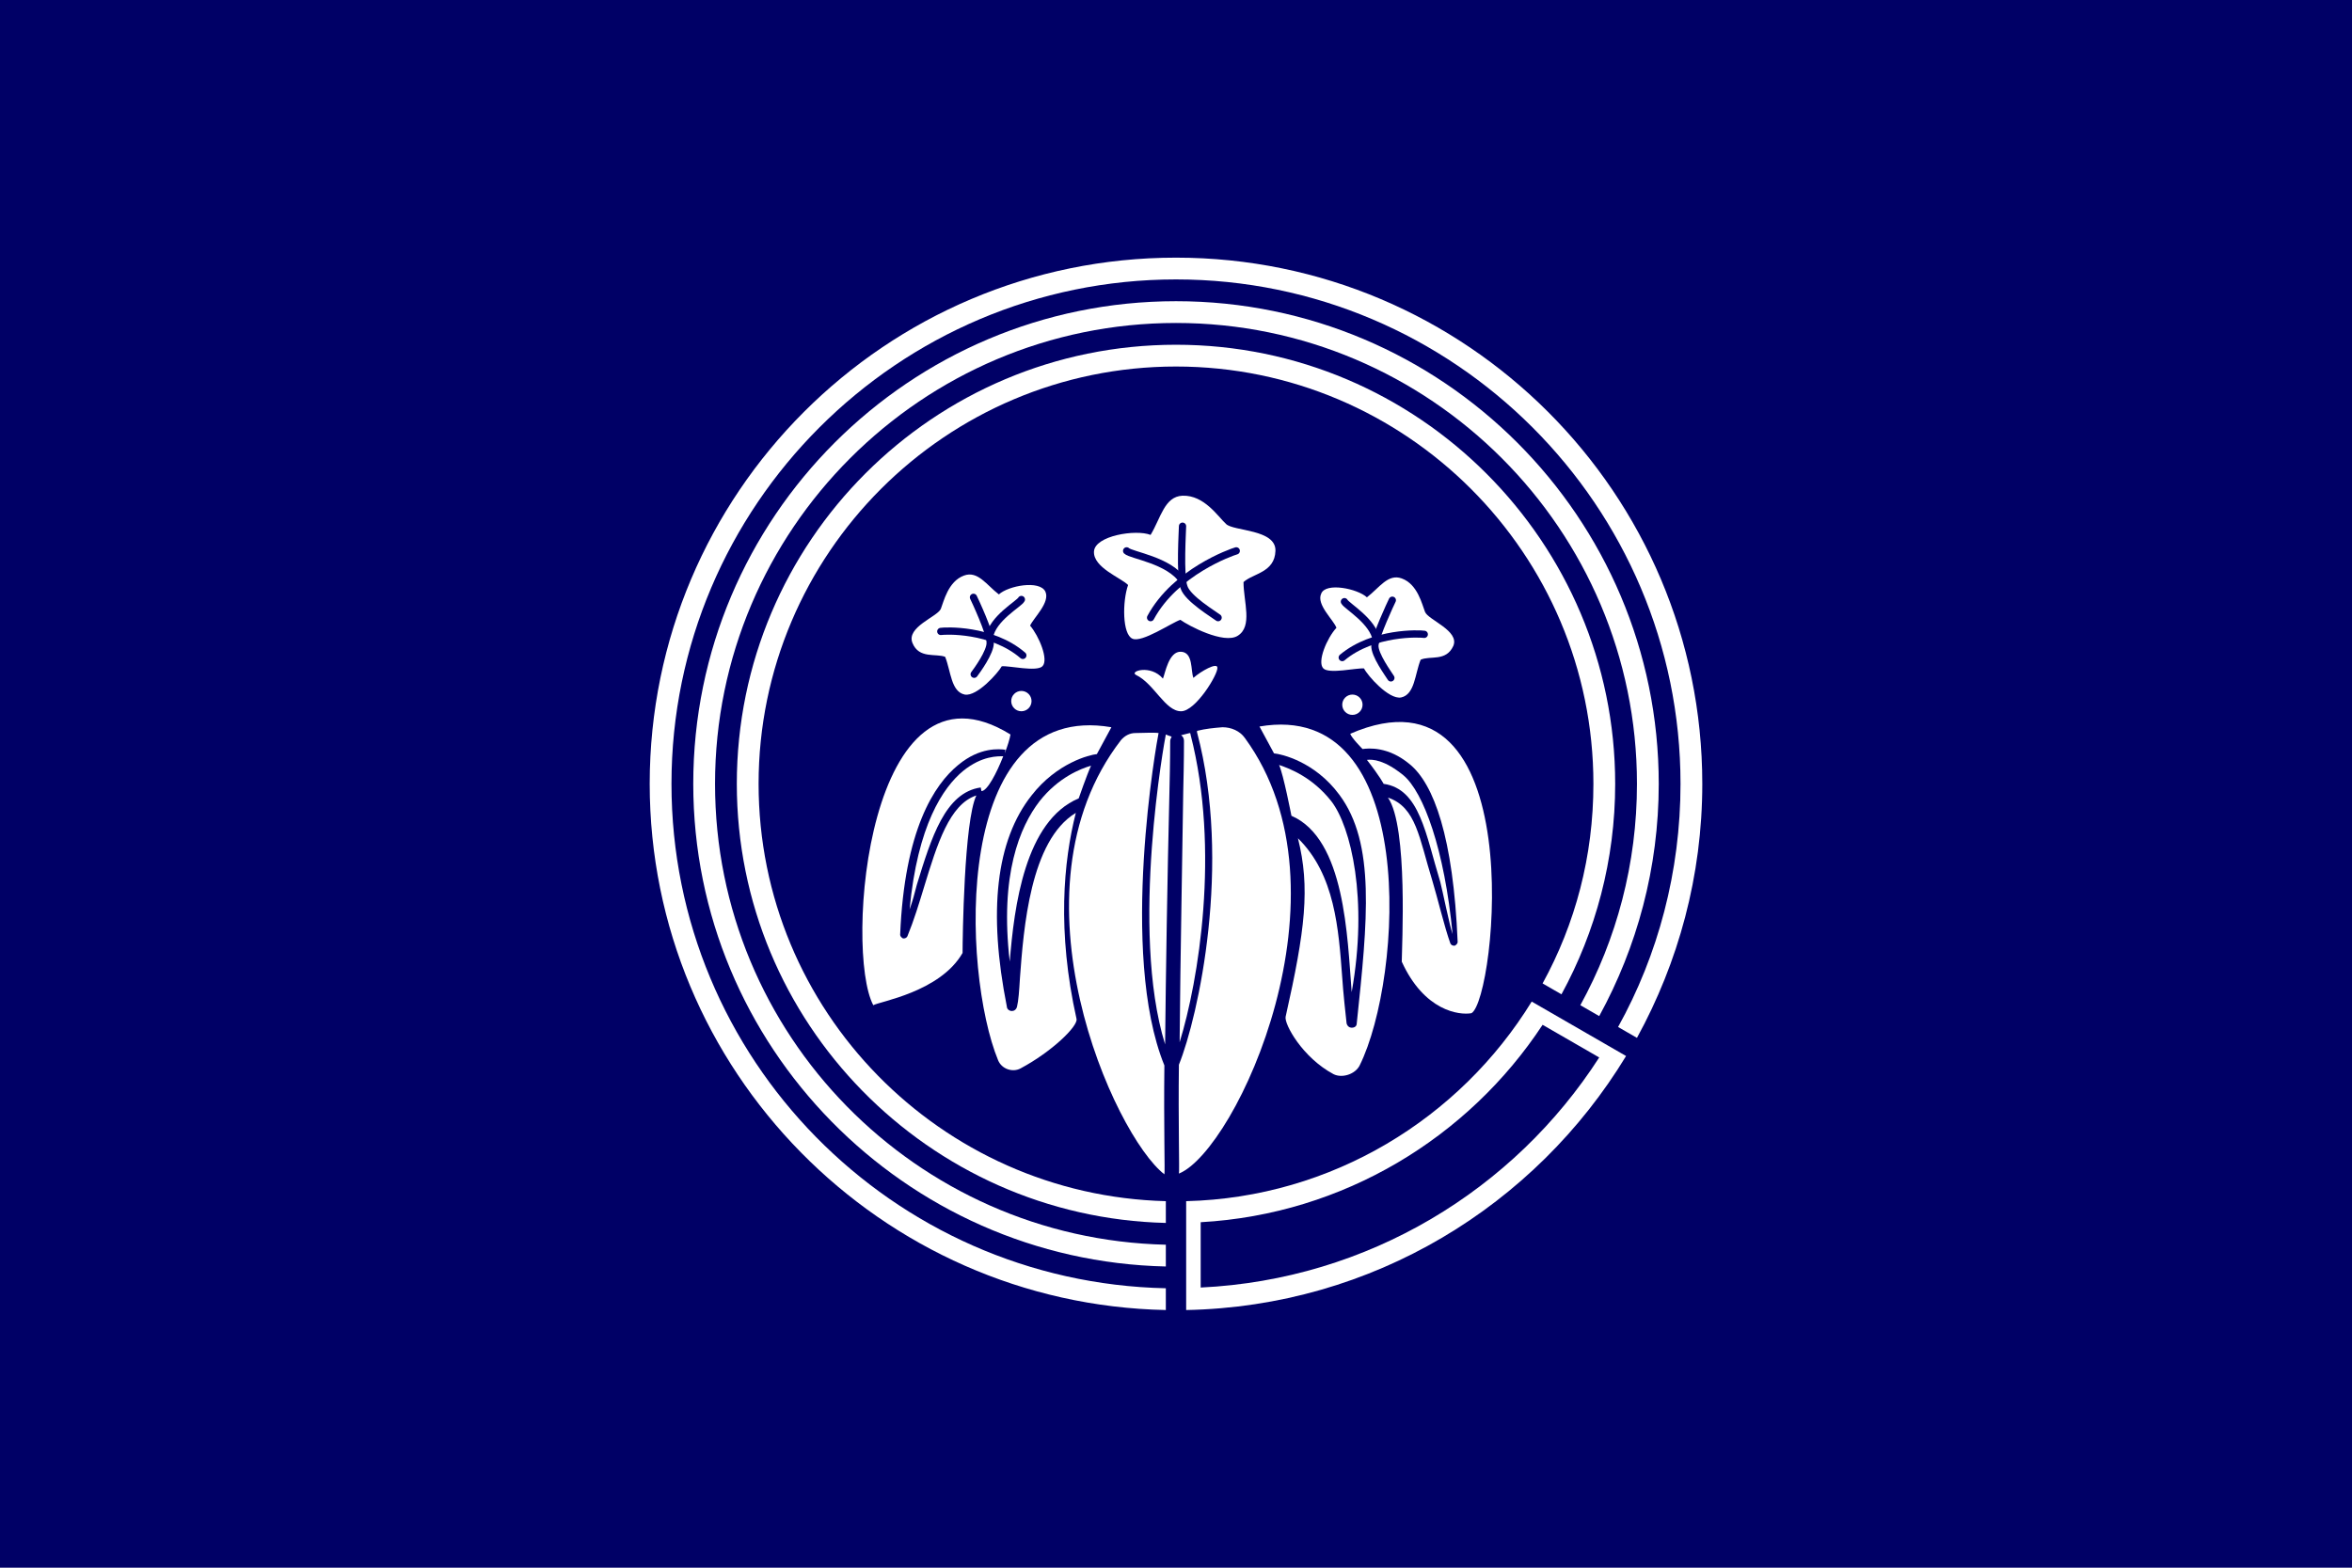 <?xml version="1.0" encoding="UTF-8"?>
<svg enable-background="new 0 0 324 216" version="1.1" viewBox="0 0 324 216" xml:space="preserve" xmlns="http://www.w3.org/2000/svg">
<style type="text/css">
	.st0{fill:#000066;}
	.st1{fill:#FFFFFF;}
	.st2{fill:none;stroke:#000066;stroke-linecap:round;stroke-miterlimit:10;}
</style>
<rect class="st0" width="324" height="216"/>

	<path class="st1" d="m158.5 73.7c1.4-2.3 1.9-5.3 4.4-5.4 3-0.1 4.9 2.9 6 3.9 1 1 6.9 0.7 6.8 3.7s-3.1 3.1-4.4 4.3c0 2.7 1.3 6.1-0.8 7.4-1.9 1.2-6.8-1.4-7.9-2.2-1.2 0.4-5.3 3.2-6.6 2.6-1.4-0.6-1.4-5.1-0.6-7.4-1-1-4.8-2.4-4.7-4.6s5.8-3.1 7.8-2.3z"/>
	<path class="st2" d="m162.9 72.5c0 0.5-0.4 6.8 0.2 8.4 0.5 1.6 4.2 3.8 4.7 4.2"/>
	<path class="st2" d="m170.3 75.9c-0.7 0.2-8.4 2.9-11.8 9.2"/>
	<path class="st2" d="m155.2 75.9c0.6 0.6 5.9 1.3 7.7 4.1"/>
	<path class="st1" d="m188.3 82.3c1.7-1.3 2.9-3.3 4.8-2.6 2.2 0.8 2.8 3.6 3.2 4.6 0.4 1.1 4.8 2.6 3.9 4.7-1 2.2-3.2 1.3-4.5 1.9-0.8 2-0.8 4.8-2.7 5.2-1.7 0.3-4.6-3-5.1-4-1-0.1-4.8 0.8-5.6 0-0.9-0.9 0.5-4.2 1.8-5.6-0.4-1.1-2.8-3.2-2.1-4.7 0.6-1.6 5-0.7 6.3 0.5z"/>
	<path class="st2" d="m191.8 82.7c-0.2 0.4-2.3 4.9-2.4 6.2s1.9 4 2.2 4.5"/>
	<path class="st2" d="m196.2 87.4c-0.6-0.1-7-0.4-11.3 3.2"/>
	<path class="st2" d="m185.2 82.9c0.3 0.6 4 2.7 4.4 5.3"/>
	<path class="st1" d="m137.6 81.9c-1.7-1.3-2.9-3.3-4.8-2.6-2.2 0.8-2.8 3.6-3.2 4.6-0.5 1.1-4.8 2.5-3.9 4.7s3.2 1.4 4.5 1.9c0.8 2 0.8 4.8 2.7 5.2 1.7 0.3 4.6-3 5.1-3.9 1-0.1 4.8 0.8 5.6 0 0.9-0.9-0.5-4.2-1.7-5.6 0.5-1.1 2.8-3.2 2.1-4.7-0.8-1.6-5.1-0.8-6.4 0.4z"/>
	<path class="st2" d="m134.1 82.3c0.2 0.4 2.3 4.9 2.3 6.2 0.1 1.3-1.9 4-2.2 4.4"/>
	<path class="st2" d="m129.6 87c0.6-0.1 7-0.4 11.3 3.3"/>
	<path class="st2" d="m140.7 82.6c-0.3 0.6-4 2.6-4.4 5.2"/>
	<circle class="st1" cx="140.7" cy="96.6" r="1.4"/>
	<circle class="st1" cx="186.3" cy="97.1" r="1.4"/>
	<path class="st1" d="m162.7 98c-2.2 0-3.7-3.8-6.2-5-1-0.5 2-1.5 3.7 0.5 0.3-0.7 0.8-3.8 2.5-3.7s1.3 2.6 1.7 3.6c1-0.9 3.3-2.2 3.3-1.4 0.1 0.9-3 6-5 6z"/>
	<path class="st1" d="m160.5 143.9c0.1-9.8 0.3-22.5 0.6-35 0.1-3.9 0.1-6.5 0.1-6.8 0-0.2 0.1-0.4 0.2-0.6-0.3-0.1-0.6-0.2-0.8-0.3-0.1 0.4-5 26.9-0.1 42.7z"/>
	<path class="st1" d="m160.4 146.8c-6.3-15.5-1-44.9-0.8-45.8-0.7-0.1-2.2 0-3.2 0-0.8 0-1.5 0.4-2 1-16.1 20.9-0.9 54.5 6 59.8 0.1-0.1-0.1-6.8 0-15z"/>
	
		<path class="st1" d="m162.5 143.6c2.6-8.4 5.6-26.5 1.5-42.4 0 0 0-0.2-0.1-0.2l-1.2 0.3c0.3 0.2 0.4 0.5 0.4 0.8s0 2.9-0.1 6.8c-0.1 7.8-0.4 22.7-0.5 34.7z"/>
		<path class="st1" d="m171.5 101.7c-0.7-1-1.9-1.5-3.1-1.5-1.2 0.1-2.3 0.2-3.5 0.5v0.2c4.8 18.1 0.2 39.1-2.5 45.8-0.1 7.8 0.1 14.9 0 15 7.9-3.2 24.5-38.9 9.1-60z"/>
	
	
		<path class="st1" d="m132.7 106.2c-2.8 2.3-6.3 7.5-7.4 19.1 0.4-1.1 0.7-2.2 1-3.4 2-6.5 3.9-12.7 8.8-13.4l0.1 0.5c0.8 0 2.1-2.5 3-4.8-0.7 0-2.9-0.1-5.5 2z"/>
		<path class="st1" d="m127.3 122.2c-0.7 2.3-1.4 4.6-2.3 6.8-0.1 0.2-0.3 0.3-0.5 0.3h-0.1c-0.2-0.1-0.4-0.3-0.4-0.5 0.6-14.5 4.7-20.7 8-23.4 3-2.5 5.7-2.2 6.5-2.1l-0.1 0.5c0.4-1 0.7-2 0.8-2.6-19.7-12.2-22.9 29.8-18.9 37.3 0.8-0.5 9.2-1.8 12.3-7.2 0-1.9 0.2-18.2 1.9-21.7-3.7 1.2-5.4 6.7-7.2 12.6z"/>
	
	
		<path class="st1" d="m193.3 106.8c2.8 2.3 5.7 10.3 6.8 21.9-0.4-1.1-1.4-6.1-1.7-7.2-2-6.5-2.8-12.8-7.8-13.5 0 0-0.5-1-2.3-3.3 0.8-0.1 2.4 0 5 2.1z"/>
		<path class="st1" d="m197.3 121.3c0.7 2.3 1.7 6.5 2.5 8.7 0.1 0.2 0.3 0.3 0.5 0.3h0.1c0.2-0.1 0.4-0.3 0.4-0.5-0.6-14.5-3.3-21.8-6.6-24.5-3-2.5-5.7-2.2-6.5-2.1 0 0-1.5-1.5-1.7-2.1 25.1-10.9 20.1 36.6 16.7 38.5-1.7 0.3-6.5-0.3-9.6-7.1 0-1.9 0.9-18.6-1.9-22.6 3.9 1.3 4.3 5.6 6.1 11.4z"/>
	
	
		<path class="st1" d="m143.2 110.4c-2.7 3.5-5.5 10.1-4.1 22.1 0.6-7.6 2.1-19.4 9.5-22.5 0 0 1.1-3.2 1.7-4.5-1.4 0.4-4.5 1.6-7.1 4.9z"/>
		<path class="st1" d="m148.2 112c-6.3 3.8-7.2 16-7.7 22.8-0.1 1.7-0.2 3.1-0.4 3.9-0.1 0.4-0.4 0.6-0.7 0.6-0.4 0-0.7-0.3-0.7-0.6-2.6-13.1-1.5-22.9 3.4-29.1 3.5-4.5 8-5.6 9-5.7l2-3.7c-22.1-3.8-20.6 33.8-15.6 45.9 0.5 1.2 2 1.7 3.1 1.1 4.3-2.3 7.9-5.8 7.7-6.8-2.7-12.1-1.8-21.7-0.1-28.4z"/>
	
	
		<path class="st1" d="m183.4 110.4c2.7 3.5 5.1 13.5 2.8 26.3-0.6-7.6-0.9-21.1-8.3-24.3 0 0-1.1-5.7-1.7-7 1.5 0.5 4.6 1.7 7.2 5z"/>
		<path class="st1" d="m178.8 115.5c5.1 5 5.6 12.5 6.1 19.2 0.1 1.7 0.5 5.5 0.6 6.3 0.1 0.4 0.4 0.6 0.7 0.6 0.4 0 0.7-0.2 0.7-0.6 1.5-14.2 2.6-24.8-2.4-31.5-3.4-4.6-8-5.6-9-5.7l-2-3.7c22.1-3.8 19.8 34.6 13.8 46.7-0.6 1.2-2.4 1.8-3.6 1.2-4.3-2.3-6.8-6.9-6.6-7.9 2.7-12 3.4-17.8 1.7-24.6z"/>
	
	<path class="st1" d="m162 35.5c-40 0-72.5 32.5-72.5 72.5 0 39.5 31.8 71.7 71.1 72.5v-3c-37.7-0.8-68.1-31.6-68.1-69.5 0-38.3 31.2-69.5 69.5-69.5s69.5 31.2 69.5 69.5c0 12.1-3.1 23.6-8.6 33.5l2.6 1.5c5.7-10.4 9-22.3 9-35 0-40-32.5-72.5-72.5-72.5z"/>
	<path class="st1" d="m162 47.5c-33.4 0-60.5 27.1-60.5 60.5 0 32.9 26.4 59.7 59.1 60.5v-3c-31-0.8-56.1-26.2-56.1-57.5 0-31.7 25.8-57.5 57.5-57.5s57.5 25.8 57.5 57.5c0 10-2.5 19.3-7 27.5l2.6 1.5c4.7-8.6 7.4-18.5 7.4-29 0-33.3-27.1-60.5-60.5-60.5z"/>
	<path class="st1" d="m162 41.5c-36.7 0-66.5 29.8-66.5 66.5 0 36.2 29.1 65.7 65.1 66.5v-3c-34.4-0.8-62.1-28.9-62.1-63.5 0-35 28.5-63.5 63.5-63.5s63.5 28.5 63.5 63.5c0 11-2.8 21.4-7.8 30.5l2.6 1.5c5.2-9.5 8.2-20.4 8.2-32 0-36.7-29.8-66.5-66.5-66.5z"/>
	<path class="st1" d="m211 138c-9.9 16.1-27.5 27-47.6 27.5v15c25.7-0.5 48.1-14.4 60.6-35l-13-7.5zm-45.6 39.4v-9c19.7-1.1 36.9-11.7 47.1-27.2l7.8 4.5c-11.7 18.2-31.8 30.6-54.9 31.7z"/>

</svg>

